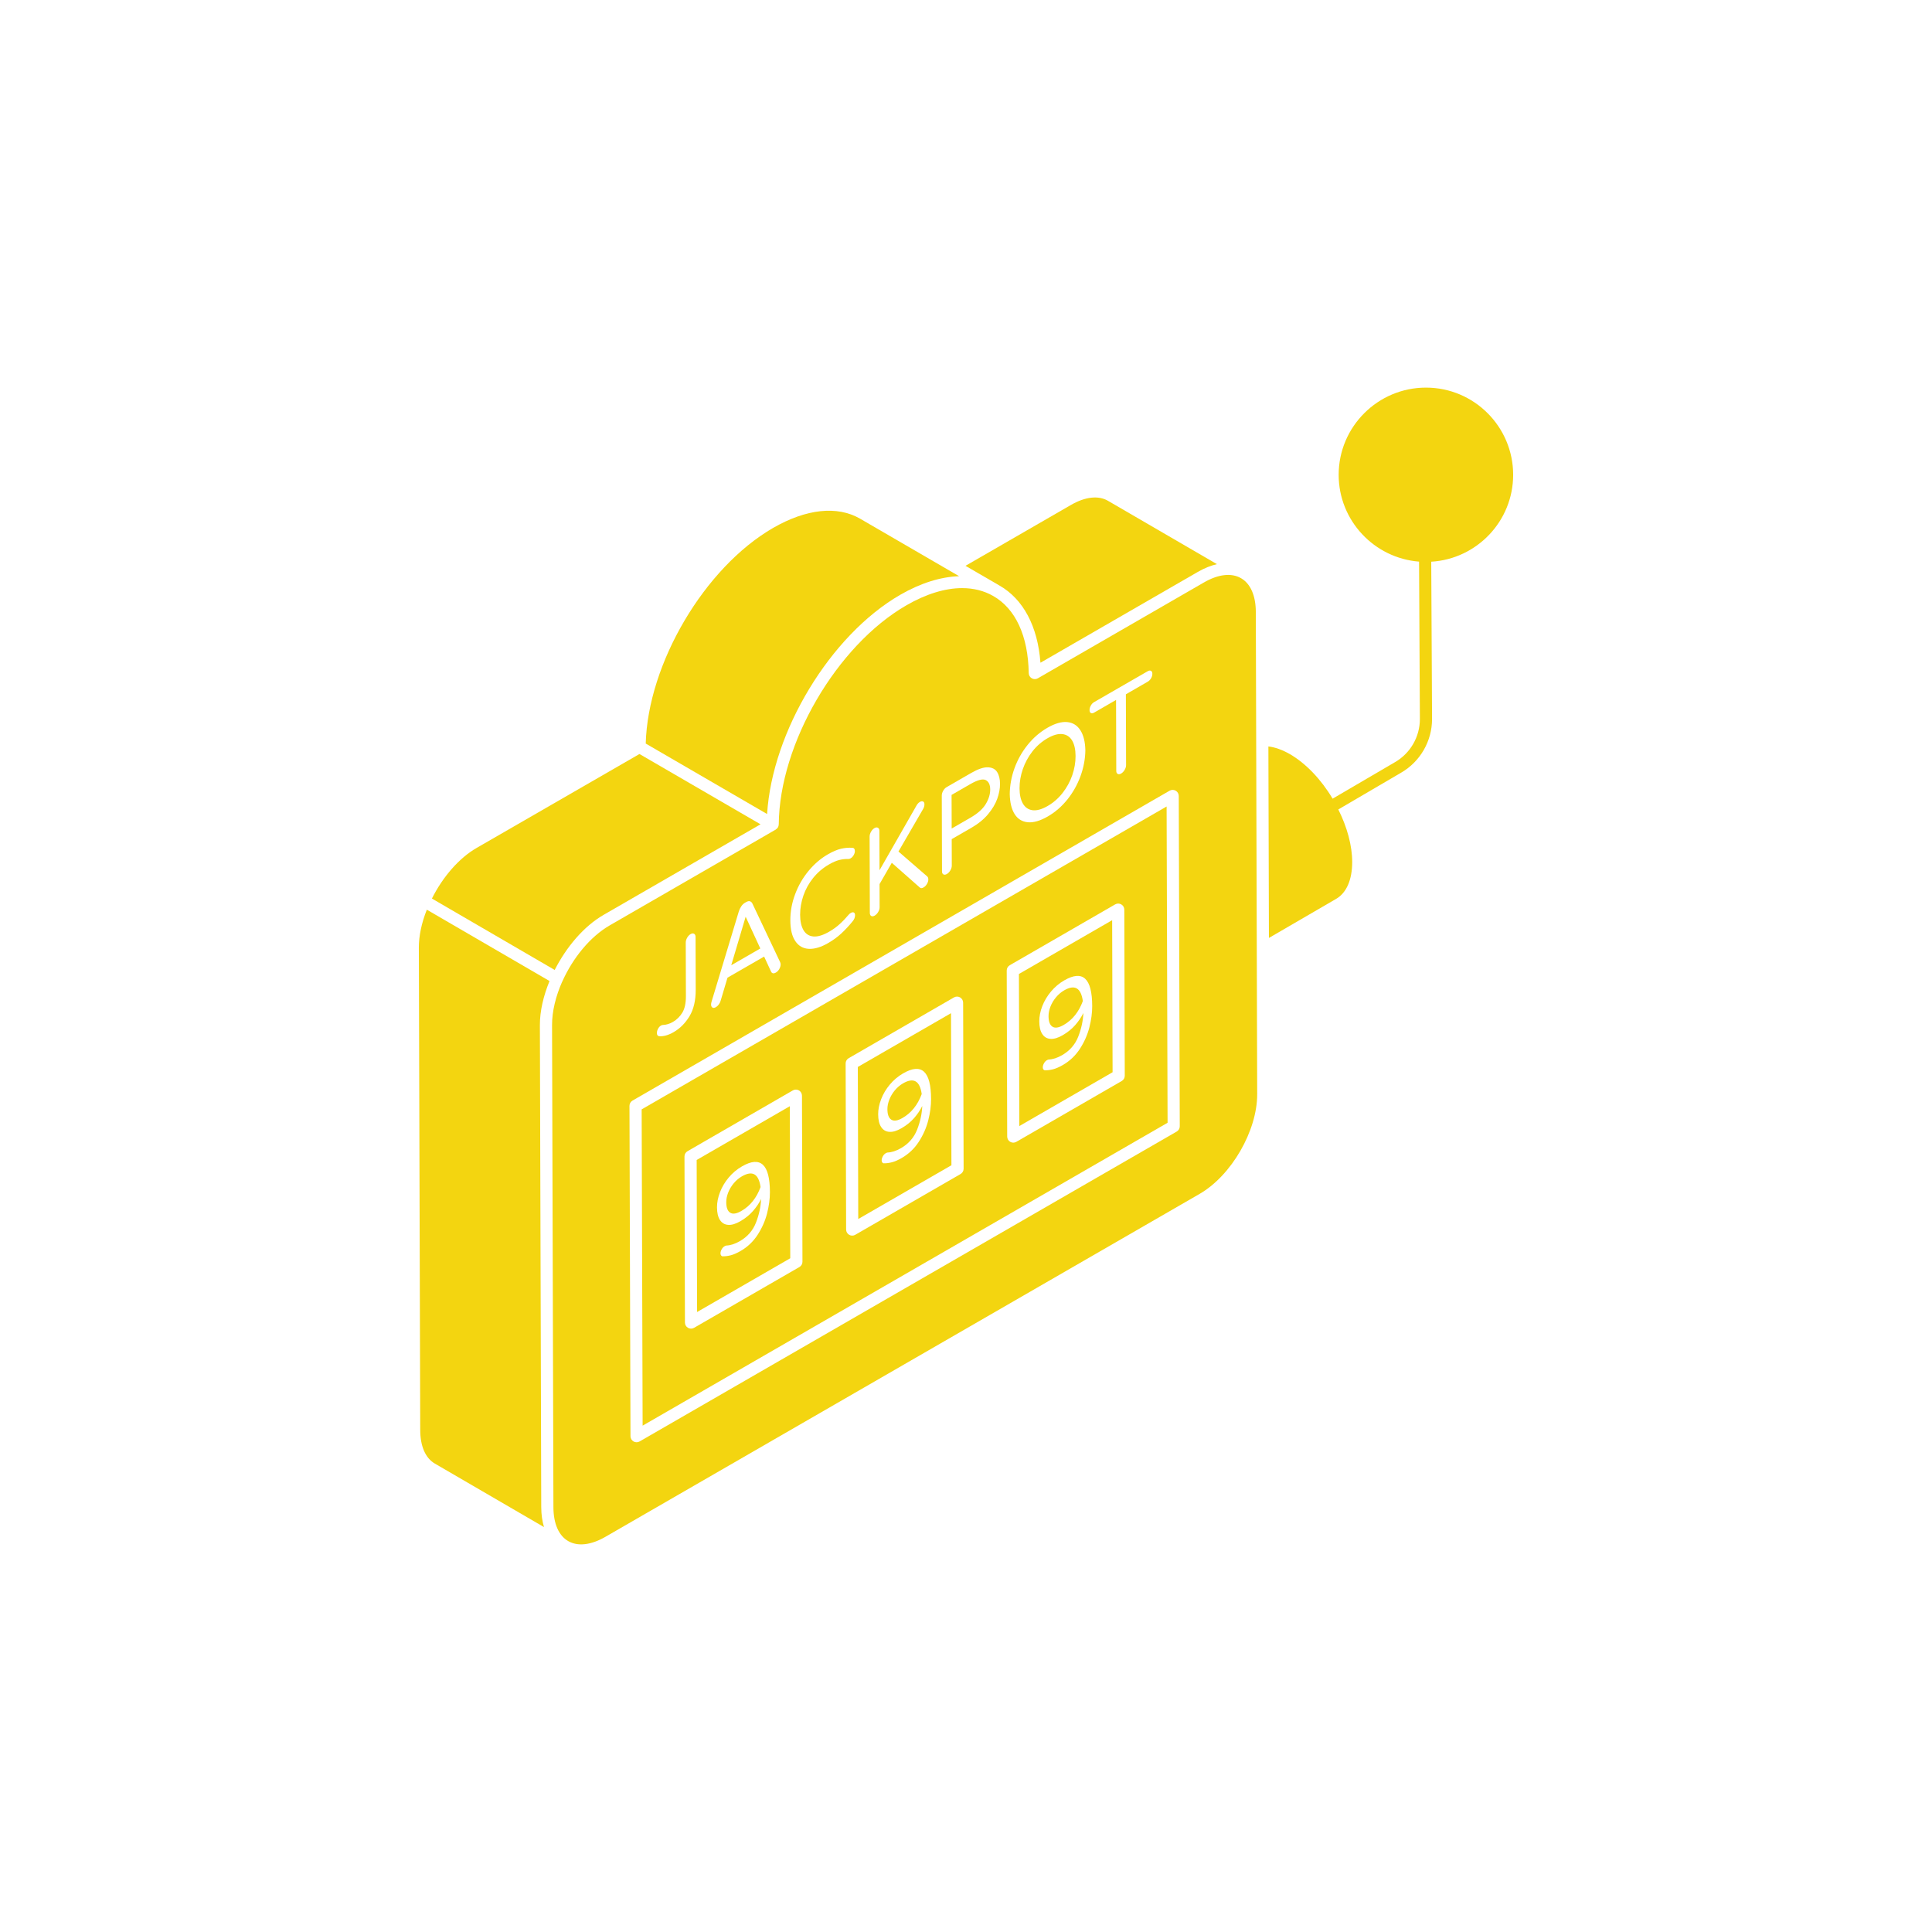 <svg width="140" height="140" viewBox="0 0 140 140" fill="none" xmlns="http://www.w3.org/2000/svg">
<path d="M77.116 71.763C76.89 71.894 76.691 72.063 76.518 72.273C76.344 72.483 76.21 72.709 76.118 72.947C76.025 73.188 75.98 73.416 75.981 73.637C75.982 74.019 76.075 74.274 76.262 74.396C76.449 74.519 76.721 74.478 77.079 74.272C77.716 73.904 78.178 73.326 78.467 72.54C78.331 71.582 77.881 71.322 77.116 71.763Z" fill="#F3D510"/>
<path d="M62.161 77.316L62.192 88.334L68.944 84.438L68.913 73.42L62.161 77.316ZM67.263 81.189C67.125 81.73 66.897 82.247 66.579 82.738C66.261 83.229 65.85 83.619 65.346 83.91C65.072 84.068 64.83 84.174 64.625 84.224C64.418 84.276 64.224 84.301 64.043 84.297C63.999 84.297 63.963 84.274 63.933 84.235C63.903 84.195 63.888 84.145 63.888 84.083C63.888 83.993 63.916 83.897 63.971 83.795C64.028 83.691 64.101 83.615 64.189 83.564C64.232 83.539 64.275 83.522 64.314 83.516C64.618 83.505 64.943 83.398 65.291 83.198C65.846 82.877 66.234 82.43 66.46 81.855C66.683 81.28 66.807 80.71 66.83 80.144C66.683 80.444 66.488 80.734 66.244 81.014C65.998 81.298 65.693 81.544 65.325 81.756C64.992 81.948 64.698 82.037 64.446 82.018C64.193 82.002 63.995 81.885 63.852 81.668C63.708 81.453 63.637 81.144 63.635 80.745C63.634 80.39 63.707 80.023 63.854 79.646C63.999 79.267 64.209 78.916 64.484 78.587C64.758 78.261 65.079 77.991 65.447 77.779C66.79 77.004 67.464 77.625 67.469 79.64C67.471 80.129 67.402 80.647 67.263 81.189Z" fill="#F3D510"/>
<path d="M73.835 70.579L73.865 81.598L80.622 77.698L80.591 66.68L73.835 70.579ZM78.939 74.45C78.801 74.991 78.572 75.508 78.255 75.999C77.937 76.49 77.525 76.881 77.022 77.172C76.746 77.331 76.506 77.435 76.301 77.486C76.094 77.537 75.9 77.562 75.719 77.559C75.675 77.558 75.638 77.536 75.609 77.496C75.579 77.457 75.564 77.407 75.564 77.344C75.563 77.254 75.591 77.159 75.647 77.057C75.704 76.952 75.776 76.876 75.863 76.826C75.907 76.801 75.95 76.784 75.99 76.778C76.294 76.766 76.619 76.66 76.967 76.459C77.522 76.139 77.91 75.692 78.135 75.116C78.359 74.542 78.482 73.972 78.505 73.405C78.358 73.706 78.163 73.995 77.919 74.276C77.673 74.559 77.368 74.805 77.001 75.018C76.667 75.21 76.373 75.299 76.12 75.28C75.869 75.263 75.669 75.148 75.527 74.929C75.384 74.714 75.312 74.406 75.311 74.006C75.31 73.652 75.383 73.285 75.528 72.908C75.675 72.529 75.885 72.178 76.16 71.849C76.433 71.523 76.753 71.253 77.121 71.041C78.465 70.265 79.139 70.886 79.145 72.902C79.147 73.39 79.077 73.908 78.939 74.45Z" fill="#F3D510"/>
<path d="M46.497 80.389L46.567 103.308L84.607 81.36L84.537 58.442L46.497 80.389ZM57.928 91.814L50.295 96.219C50.227 96.258 50.151 96.278 50.075 96.278C49.999 96.278 49.923 96.258 49.855 96.219C49.718 96.14 49.634 95.995 49.634 95.838L49.6 83.803C49.599 83.645 49.684 83.499 49.821 83.42L57.452 79.015C57.589 78.937 57.757 78.936 57.893 79.015C58.03 79.094 58.113 79.239 58.114 79.396L58.149 91.43C58.15 91.589 58.065 91.735 57.928 91.814ZM69.606 85.074L61.974 89.479C61.906 89.518 61.83 89.538 61.754 89.538C61.678 89.538 61.602 89.519 61.534 89.479C61.397 89.4 61.313 89.255 61.313 89.098L61.278 77.063C61.277 76.905 61.362 76.759 61.499 76.68L69.131 72.275C69.267 72.197 69.435 72.196 69.571 72.275C69.708 72.353 69.791 72.499 69.792 72.656L69.827 84.691C69.828 84.849 69.743 84.995 69.606 85.074ZM81.284 78.334L73.647 82.742C73.579 82.781 73.502 82.801 73.426 82.801C73.35 82.801 73.274 82.782 73.206 82.742C73.069 82.664 72.986 82.519 72.985 82.361L72.951 70.326C72.95 70.168 73.035 70.022 73.172 69.943L80.81 65.535C80.946 65.457 81.114 65.456 81.25 65.535C81.387 65.614 81.471 65.759 81.472 65.916L81.505 77.951C81.506 78.109 81.421 78.255 81.284 78.334Z" fill="#F3D510"/>
<path d="M65.441 78.502C65.216 78.632 65.016 78.802 64.842 79.011C64.668 79.221 64.536 79.447 64.443 79.686C64.35 79.926 64.304 80.155 64.305 80.375C64.306 80.758 64.399 81.012 64.587 81.134C64.773 81.257 65.046 81.217 65.403 81.01C66.04 80.643 66.502 80.065 66.791 79.278C66.655 78.32 66.206 78.06 65.441 78.502Z" fill="#F3D510"/>
<path d="M74.826 58.712C75.132 58.75 75.495 58.649 75.916 58.406C76.333 58.166 76.693 57.85 77.001 57.458C77.307 57.065 77.54 56.639 77.701 56.176C77.86 55.713 77.941 55.248 77.939 54.782C77.938 54.316 77.855 53.946 77.694 53.668C77.531 53.392 77.296 53.233 76.989 53.196C76.68 53.157 76.319 53.259 75.902 53.499C75.481 53.743 75.119 54.057 74.814 54.449C74.51 54.839 74.279 55.267 74.118 55.73C73.959 56.192 73.878 56.657 73.879 57.123C73.881 57.589 73.964 57.959 74.125 58.237C74.288 58.513 74.521 58.672 74.826 58.712Z" fill="#F3D510"/>
<path d="M89.929 41.898C89.232 41.497 88.277 41.608 87.241 42.207L75.207 49.152C75.072 49.23 74.906 49.231 74.769 49.153C74.632 49.076 74.548 48.932 74.545 48.776C74.506 46.089 73.59 44.103 71.966 43.184C71.301 42.805 70.543 42.617 69.719 42.617C68.49 42.617 67.114 43.036 65.679 43.864C60.625 46.781 56.478 53.901 56.432 59.736C56.432 59.743 56.427 59.749 56.427 59.756C56.423 59.824 56.409 59.891 56.373 59.954C56.373 59.954 56.373 59.954 56.373 59.954C56.372 59.955 56.372 59.955 56.371 59.956C56.335 60.017 56.284 60.062 56.228 60.098C56.221 60.103 56.219 60.111 56.212 60.115L44.182 67.057C42.766 67.875 41.519 69.411 40.763 71.087C40.757 71.098 40.757 71.11 40.751 71.121C40.748 71.126 40.742 71.129 40.738 71.135C40.275 72.179 40.001 73.274 40.004 74.284L40.103 109.223C40.107 110.408 40.488 111.279 41.177 111.675C41.871 112.075 42.828 111.965 43.87 111.364L86.928 86.514C89.236 85.182 91.108 81.939 91.101 79.284L91.001 44.345C90.998 43.163 90.617 42.294 89.929 41.898ZM79.046 51.127C79.109 51.014 79.187 50.933 79.279 50.88L83.167 48.639C83.261 48.584 83.34 48.575 83.406 48.613C83.471 48.65 83.504 48.721 83.504 48.829C83.505 48.937 83.472 49.046 83.408 49.155C83.341 49.263 83.263 49.344 83.169 49.398L81.585 50.312L81.6 55.444C81.6 55.558 81.564 55.673 81.494 55.791C81.425 55.909 81.339 55.996 81.242 56.053C81.142 56.11 81.059 56.12 80.991 56.081C80.923 56.043 80.889 55.968 80.889 55.854L80.874 50.721L79.281 51.64C79.189 51.693 79.111 51.702 79.048 51.668C78.985 51.633 78.953 51.561 78.953 51.453C78.953 51.345 78.984 51.237 79.046 51.127ZM73.516 55.664C73.739 55.051 74.055 54.488 74.466 53.977C74.876 53.466 75.353 53.053 75.9 52.738C76.446 52.423 76.924 52.286 77.334 52.324C77.742 52.363 78.061 52.562 78.288 52.917C78.516 53.272 78.636 53.758 78.649 54.373C78.64 54.999 78.523 55.621 78.298 56.24C78.073 56.856 77.757 57.419 77.35 57.93C76.941 58.44 76.464 58.853 75.919 59.168C75.371 59.483 74.893 59.62 74.482 59.584C74.07 59.545 73.751 59.35 73.525 58.995C73.301 58.64 73.182 58.152 73.17 57.532C73.179 56.898 73.294 56.277 73.516 55.664ZM68.345 57.303C68.413 57.184 68.497 57.096 68.594 57.04L70.375 56.013C70.868 55.729 71.273 55.59 71.585 55.602C71.898 55.614 72.121 55.729 72.258 55.949C72.395 56.17 72.464 56.453 72.465 56.799C72.466 57.145 72.399 57.506 72.264 57.884C72.129 58.261 71.906 58.633 71.595 59.005C71.284 59.377 70.879 59.703 70.386 59.988L68.964 60.807L68.97 62.725C68.97 62.839 68.936 62.953 68.866 63.071C68.797 63.189 68.711 63.276 68.612 63.334C68.514 63.39 68.431 63.4 68.362 63.361C68.294 63.323 68.261 63.248 68.261 63.134L68.245 57.654C68.245 57.54 68.278 57.423 68.345 57.303ZM63.116 60.274C63.184 60.153 63.267 60.065 63.365 60.008C63.464 59.951 63.55 59.942 63.619 59.984C63.689 60.024 63.724 60.102 63.725 60.213L63.733 63.062L66.394 58.407C66.466 58.268 66.555 58.169 66.66 58.109C66.747 58.059 66.824 58.048 66.89 58.08C66.955 58.111 66.988 58.178 66.988 58.278C66.989 58.398 66.959 58.507 66.902 58.606L65.106 61.704L67.183 63.503C67.241 63.553 67.269 63.625 67.269 63.713C67.275 63.818 67.243 63.928 67.176 64.046C67.108 64.163 67.026 64.248 66.927 64.305C66.807 64.374 66.713 64.377 66.646 64.307L64.623 62.521L63.736 64.064L63.74 65.74C63.741 65.853 63.706 65.968 63.637 66.086C63.567 66.204 63.482 66.291 63.383 66.348C63.285 66.405 63.201 66.415 63.133 66.376C63.065 66.337 63.032 66.262 63.031 66.148L63.016 60.622C63.015 60.51 63.048 60.393 63.116 60.274ZM57.622 64.787C57.856 64.164 58.181 63.604 58.593 63.106C59.007 62.607 59.473 62.208 59.993 61.908C60.346 61.704 60.664 61.57 60.943 61.503C61.22 61.439 61.498 61.417 61.775 61.435C61.889 61.442 61.946 61.523 61.947 61.679C61.947 61.767 61.919 61.863 61.862 61.964C61.805 62.067 61.73 62.144 61.636 62.199C61.584 62.229 61.537 62.244 61.495 62.244C61.266 62.238 61.043 62.262 60.823 62.317C60.605 62.37 60.352 62.48 60.066 62.645C59.619 62.903 59.237 63.231 58.922 63.623C58.609 64.016 58.373 64.442 58.216 64.901C58.058 65.361 57.979 65.823 57.98 66.288C57.982 66.754 58.063 67.124 58.223 67.4C58.383 67.675 58.62 67.828 58.934 67.859C59.25 67.889 59.632 67.775 60.08 67.517C60.366 67.353 60.618 67.171 60.836 66.973C61.055 66.777 61.278 66.542 61.506 66.275C61.548 66.227 61.595 66.187 61.647 66.157C61.741 66.103 61.816 66.092 61.874 66.125C61.932 66.157 61.96 66.221 61.96 66.317C61.961 66.473 61.903 66.618 61.79 66.756C61.514 67.095 61.237 67.391 60.96 67.647C60.682 67.903 60.365 68.134 60.011 68.338C59.492 68.638 59.024 68.777 58.609 68.756C58.195 68.734 57.868 68.55 57.632 68.198C57.393 67.849 57.273 67.347 57.271 66.697C57.269 66.046 57.386 65.409 57.622 64.787ZM51.565 72.578L53.539 66.041C53.581 65.909 53.64 65.787 53.715 65.676C53.79 65.562 53.882 65.475 53.992 65.412L54.07 65.367C54.178 65.305 54.27 65.285 54.347 65.311C54.422 65.336 54.482 65.39 54.522 65.475L56.529 69.716C56.556 69.773 56.568 69.826 56.568 69.874C56.569 69.988 56.536 70.101 56.471 70.216C56.407 70.332 56.322 70.419 56.217 70.479C56.146 70.52 56.08 70.536 56.019 70.528C55.959 70.516 55.914 70.482 55.882 70.422L55.371 69.317L52.717 70.847L52.214 72.537C52.183 72.633 52.138 72.719 52.077 72.8C52.018 72.878 51.952 72.938 51.879 72.98C51.774 73.041 51.69 73.051 51.626 73.01C51.559 72.97 51.527 72.894 51.527 72.781C51.527 72.733 51.539 72.665 51.565 72.578ZM47.682 74.553C47.736 74.448 47.807 74.368 47.896 74.317C47.948 74.287 47.993 74.273 48.035 74.273C48.276 74.266 48.519 74.192 48.763 74.052C49.043 73.89 49.271 73.665 49.445 73.38C49.618 73.094 49.705 72.696 49.703 72.182L49.692 68.303C49.692 68.191 49.725 68.074 49.792 67.955C49.86 67.834 49.944 67.746 50.043 67.688C50.141 67.632 50.226 67.623 50.296 67.665C50.366 67.704 50.403 67.781 50.403 67.893L50.414 71.718C50.416 72.5 50.264 73.142 49.962 73.643C49.658 74.144 49.275 74.527 48.812 74.794C48.432 75.013 48.085 75.111 47.772 75.089C47.657 75.078 47.601 74.998 47.601 74.856C47.6 74.76 47.626 74.661 47.682 74.553ZM85.27 81.996L46.349 104.453C46.281 104.492 46.204 104.512 46.128 104.512C46.052 104.512 45.977 104.492 45.908 104.453C45.772 104.374 45.688 104.229 45.687 104.072L45.614 80.137C45.613 79.978 45.697 79.832 45.834 79.753L84.755 57.297C84.891 57.219 85.059 57.218 85.196 57.297C85.333 57.376 85.416 57.521 85.417 57.678L85.49 81.613C85.491 81.771 85.407 81.918 85.27 81.996Z" fill="#F3D510"/>
<path d="M70.313 59.259C70.844 58.953 71.217 58.622 71.432 58.264C71.647 57.907 71.755 57.555 71.754 57.209C71.753 56.863 71.644 56.635 71.427 56.526C71.21 56.419 70.837 56.518 70.306 56.824L68.955 57.603L68.962 60.038L70.313 59.259Z" fill="#F3D510"/>
<path d="M54.033 66.43L52.989 69.945L55.095 68.731L54.033 66.43Z" fill="#F3D510"/>
<path d="M50.483 84.056L50.514 95.074L57.265 91.178L57.234 80.16L50.483 84.056ZM55.585 87.929C55.447 88.469 55.218 88.987 54.901 89.478C54.583 89.969 54.172 90.359 53.667 90.65C53.394 90.808 53.152 90.914 52.947 90.964C52.741 91.015 52.546 91.041 52.365 91.037C52.321 91.037 52.284 91.014 52.255 90.975C52.225 90.935 52.21 90.885 52.21 90.823C52.209 90.733 52.237 90.637 52.293 90.535C52.35 90.43 52.422 90.355 52.511 90.304C52.555 90.278 52.596 90.262 52.636 90.256C52.94 90.245 53.265 90.138 53.614 89.937C54.168 89.617 54.556 89.17 54.781 88.595C55.005 88.02 55.128 87.45 55.151 86.884C55.006 87.183 54.809 87.474 54.565 87.754C54.319 88.038 54.014 88.284 53.647 88.496C53.313 88.689 53.02 88.777 52.768 88.758C52.514 88.742 52.317 88.625 52.173 88.408C52.03 88.192 51.958 87.884 51.957 87.485C51.956 87.13 52.029 86.763 52.176 86.386C52.321 86.007 52.531 85.656 52.806 85.327C53.079 85.001 53.401 84.731 53.769 84.519C55.111 83.744 55.785 84.365 55.791 86.38C55.793 86.869 55.723 87.386 55.585 87.929Z" fill="#F3D510"/>
<path d="M53.762 85.242C53.538 85.371 53.337 85.542 53.164 85.751C52.99 85.961 52.857 86.187 52.764 86.426C52.671 86.666 52.626 86.895 52.627 87.115C52.628 87.498 52.72 87.752 52.908 87.874C53.094 87.997 53.367 87.957 53.725 87.75C54.362 87.383 54.824 86.805 55.113 86.019C54.977 85.06 54.527 84.8 53.762 85.242Z" fill="#F3D510"/>
<path d="M30.93 65.919C30.547 66.883 30.348 67.829 30.351 68.677L30.451 103.612C30.451 104.797 30.83 105.666 31.518 106.061L39.419 110.657C39.293 110.229 39.223 109.752 39.221 109.225L39.122 74.286C39.119 73.26 39.383 72.157 39.821 71.089L30.93 65.919Z" fill="#F3D510"/>
<path d="M65.237 43.1C66.73 42.24 68.175 41.799 69.501 41.753L62.308 37.576C60.658 36.633 58.426 36.873 56.028 38.252C51.045 41.128 46.95 48.09 46.792 53.881L55.587 58.988C55.957 53.024 60.154 46.034 65.237 43.1Z" fill="#F3D510"/>
<path d="M43.741 66.293L55.11 59.732L46.338 54.638L34.532 61.448C33.28 62.169 32.094 63.524 31.298 65.112L40.195 70.287C41.042 68.619 42.308 67.12 43.741 66.293Z" fill="#F3D510"/>
<path d="M72.402 42.417C74.149 43.405 75.198 45.381 75.395 48.024L86.8 41.442C87.272 41.17 87.736 40.985 88.183 40.88L80.283 36.287C79.587 35.886 78.63 35.996 77.594 36.597L69.964 41.001L72.399 42.415C72.4 42.416 72.401 42.416 72.402 42.417Z" fill="#F3D510"/>
<path d="M109.649 34.406C109.649 30.921 106.817 28.088 103.331 28.088C99.846 28.088 97.005 30.921 97.005 34.406C97.005 37.722 99.579 40.442 102.831 40.698L102.89 52.106C102.89 53.39 102.2 54.585 101.09 55.227L96.565 57.875C95.74 56.485 94.631 55.321 93.475 54.65C92.924 54.334 92.393 54.146 91.912 54.09L91.951 67.967L96.819 65.137C97.571 64.702 97.985 63.754 97.985 62.465C97.985 61.274 97.619 59.939 96.979 58.656L101.531 55.991C102.913 55.193 103.772 53.704 103.772 52.104L103.713 40.704C107.02 40.505 109.649 37.762 109.649 34.406Z" fill="#F3D510"/>
</svg>
